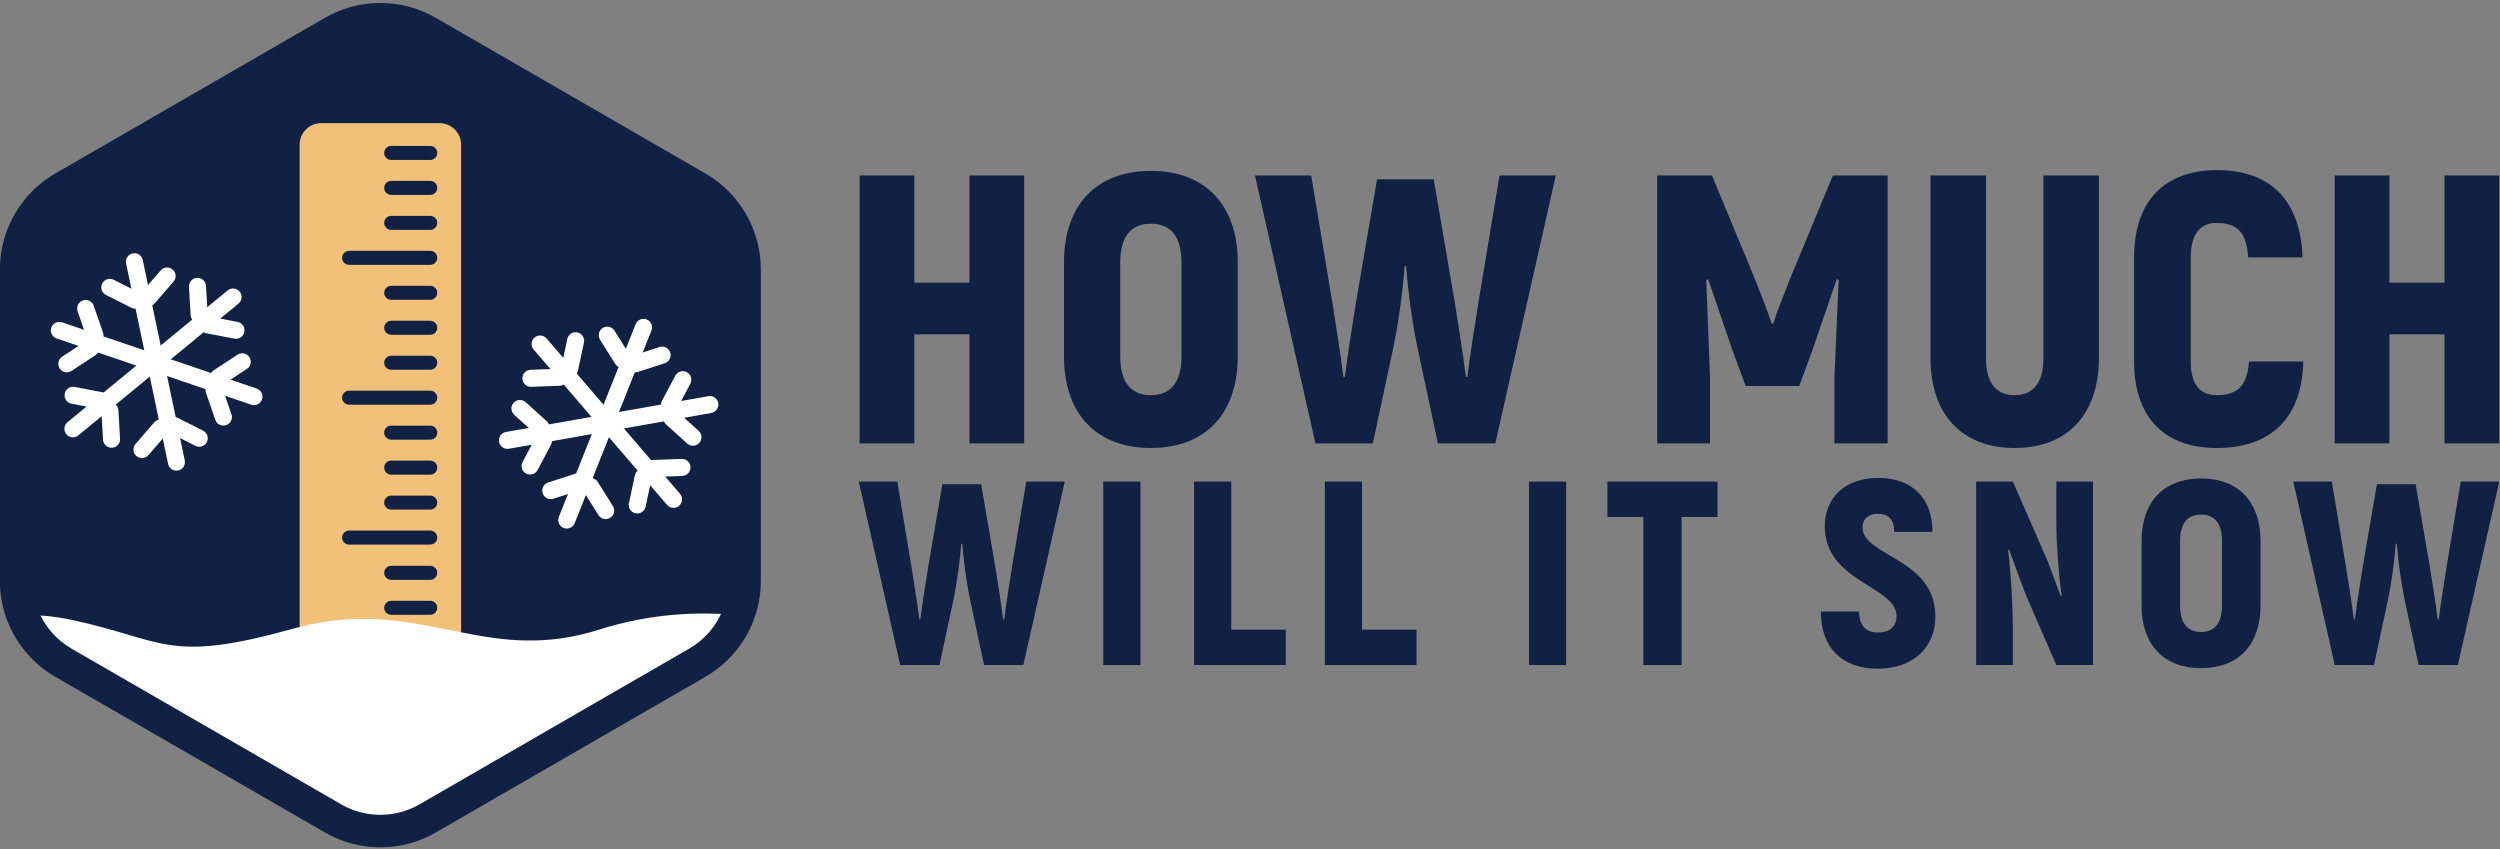 <?xml version="1.0" encoding="UTF-8" standalone="no"?>
<svg
   xmlns:dc="http://purl.org/dc/elements/1.1/"
   xmlns:cc="http://creativecommons.org/ns#"
   xmlns:rdf="http://www.w3.org/1999/02/22-rdf-syntax-ns#"
   xmlns:svg="http://www.w3.org/2000/svg"
   xmlns="http://www.w3.org/2000/svg"
   viewBox="0 0 1022.542 347.433"
   height="347.433"
   width="1022.542"
   xml:space="preserve"
   id="svg2"
   version="1.1"><rect x="0" y="0" width="1022.542" height="347.433" fill="#808080" stroke="none"/><defs
     id="defs6"><clipPath
       id="clipPath18"
       clipPathUnits="userSpaceOnUse"><path
         id="path16"
         d="M 0,1000 H 1000 V 0 H 0 Z" /></clipPath></defs><g
     transform="matrix(1.333,0,0,-1.333,-171.334,862.785)"
     id="g10"><g
       id="g12"><g
         clip-path="url(#clipPath18)"
         id="g14"><g
           transform="translate(356.998,564.615)"
           id="g20"><path
             id="path22"
             style="fill:#102144;fill-opacity:1;fill-rule:nonzero;stroke:none"
             d="m 0,0 v -95.627 c 0,-3.651 -0.688,-7.202 -1.975,-10.494 -2.344,-6.044 -6.702,-11.219 -12.497,-14.571 l -82.812,-47.813 c -8.956,-5.167 -19.987,-5.167 -28.943,0 l -82.812,47.813 c -5.765,3.331 -10.093,8.468 -12.457,14.462 -1.316,3.321 -2.015,6.912 -2.015,10.603 V 0 c 0,10.343 5.516,19.897 14.472,25.064 l 82.812,47.813 c 8.956,5.167 19.987,5.167 28.943,0 L -14.472,25.064 C -5.516,19.897 0,10.343 0,0" /></g><g
           transform="translate(227.096,609.469)"
           id="g24"><path
             id="path26"
             style="fill:#f1c17a;fill-opacity:1;fill-rule:nonzero;stroke:none"
             d="m 0,0 h 36.292 c 3.661,0 6.628,-2.967 6.628,-6.627 v -161.942 c 0,-3.66 -2.967,-6.628 -6.628,-6.628 H 0 c -3.66,0 -6.627,2.968 -6.627,6.628 V -6.627 C -6.627,-2.967 -3.66,0 0,0" /></g><g
           transform="translate(260.549,598.169)"
           id="g28"><path
             id="path30"
             style="fill:#102144;fill-opacity:1;fill-rule:nonzero;stroke:none"
             d="m 0,0 h -11.981 c -1.189,0 -2.152,0.963 -2.152,2.152 0,1.188 0.963,2.152 2.152,2.152 H 0 C 1.188,4.304 2.151,3.34 2.151,2.152 2.151,0.963 1.188,0 0,0" /></g><g
           style="fill:#102144;fill-opacity:1"
           transform="translate(260.549,587.441)"
           id="g32"><path
             id="path34"
             style="fill:#102144;fill-opacity:1;fill-rule:nonzero;stroke:none"
             d="m 0,0 h -11.981 c -1.189,0 -2.152,0.963 -2.152,2.152 0,1.188 0.963,2.151 2.152,2.151 H 0 C 1.188,4.303 2.151,3.34 2.151,2.152 2.151,0.963 1.188,0 0,0" /></g><g
           style="fill:#102144;fill-opacity:1"
           transform="translate(260.549,576.712)"
           id="g36"><path
             id="path38"
             style="fill:#102144;fill-opacity:1;fill-rule:nonzero;stroke:none"
             d="m 0,0 h -11.981 c -1.189,0 -2.152,0.963 -2.152,2.152 0,1.188 0.963,2.151 2.152,2.151 H 0 C 1.188,4.303 2.151,3.34 2.151,2.152 2.151,0.963 1.188,0 0,0" /></g><g
           style="fill:#102144;fill-opacity:1"
           transform="translate(260.549,565.984)"
           id="g40"><path
             id="path42"
             style="fill:#102144;fill-opacity:1;fill-rule:nonzero;stroke:none"
             d="m 0,0 h -24.892 c -1.188,0 -2.151,0.963 -2.151,2.151 0,1.189 0.963,2.152 2.151,2.152 H 0 C 1.188,4.303 2.151,3.34 2.151,2.151 2.151,0.963 1.188,0 0,0" /></g><g
           style="fill:#102144;fill-opacity:1"
           transform="translate(260.549,555.255)"
           id="g44"><path
             id="path46"
             style="fill:#102144;fill-opacity:1;fill-rule:nonzero;stroke:none"
             d="m 0,0 h -11.981 c -1.189,0 -2.152,0.963 -2.152,2.151 0,1.189 0.963,2.152 2.152,2.152 H 0 C 1.188,4.303 2.151,3.34 2.151,2.151 2.151,0.963 1.188,0 0,0" /></g><g
           style="fill:#102144;fill-opacity:1"
           transform="translate(260.549,544.526)"
           id="g48"><path
             id="path50"
             style="fill:#102144;fill-opacity:1;fill-rule:nonzero;stroke:none"
             d="m 0,0 h -11.981 c -1.189,0 -2.152,0.963 -2.152,2.152 0,1.188 0.963,2.152 2.152,2.152 H 0 C 1.188,4.304 2.151,3.34 2.151,2.152 2.151,0.963 1.188,0 0,0" /></g><g
           style="fill:#102144;fill-opacity:1"
           transform="translate(260.549,533.798)"
           id="g52"><path
             id="path54"
             style="fill:#102144;fill-opacity:1;fill-rule:nonzero;stroke:none"
             d="m 0,0 h -11.981 c -1.189,0 -2.152,0.963 -2.152,2.151 0,1.189 0.963,2.152 2.152,2.152 H 0 C 1.188,4.303 2.151,3.34 2.151,2.151 2.151,0.963 1.188,0 0,0" /></g><g
           style="fill:#102144;fill-opacity:1"
           transform="translate(260.549,523.069)"
           id="g56"><path
             id="path58"
             style="fill:#102144;fill-opacity:1;fill-rule:nonzero;stroke:none"
             d="m 0,0 h -24.892 c -1.188,0 -2.151,0.963 -2.151,2.152 0,1.188 0.963,2.151 2.151,2.151 H 0 C 1.188,4.303 2.151,3.34 2.151,2.152 2.151,0.963 1.188,0 0,0" /></g><g
           style="fill:#102144;fill-opacity:1"
           transform="translate(260.549,512.341)"
           id="g60"><path
             id="path62"
             style="fill:#102144;fill-opacity:1;fill-rule:nonzero;stroke:none"
             d="m 0,0 h -11.981 c -1.189,0 -2.152,0.963 -2.152,2.152 0,1.188 0.963,2.152 2.152,2.152 H 0 C 1.188,4.304 2.151,3.34 2.151,2.152 2.151,0.963 1.188,0 0,0" /></g><g
           style="fill:#102144;fill-opacity:1"
           transform="translate(260.549,501.612)"
           id="g64"><path
             id="path66"
             style="fill:#102144;fill-opacity:1;fill-rule:nonzero;stroke:none"
             d="m 0,0 h -11.981 c -1.189,0 -2.152,0.963 -2.152,2.151 0,1.189 0.963,2.152 2.152,2.152 H 0 C 1.188,4.303 2.151,3.34 2.151,2.151 2.151,0.963 1.188,0 0,0" /></g><g
           style="fill:#102144;fill-opacity:1"
           transform="translate(260.549,490.884)"
           id="g68"><path
             id="path70"
             style="fill:#102144;fill-opacity:1;fill-rule:nonzero;stroke:none"
             d="m 0,0 h -11.981 c -1.189,0 -2.152,0.964 -2.152,2.151 0,1.189 0.963,2.153 2.152,2.153 H 0 C 1.188,4.304 2.151,3.34 2.151,2.151 2.151,0.964 1.188,0 0,0" /></g><g
           style="fill:#102144;fill-opacity:1"
           transform="translate(260.549,469.334)"
           id="g72"><path
             id="path74"
             style="fill:#102144;fill-opacity:1;fill-rule:nonzero;stroke:none"
             d="m 0,0 h -11.981 c -1.189,0 -2.152,0.964 -2.152,2.152 0,1.188 0.963,2.152 2.152,2.152 H 0 C 1.188,4.304 2.151,3.34 2.151,2.152 2.151,0.964 1.188,0 0,0" /></g><g
           style="fill:#102144;fill-opacity:1"
           transform="translate(260.549,458.606)"
           id="g76"><path
             id="path78"
             style="fill:#102144;fill-opacity:1;fill-rule:nonzero;stroke:none"
             d="m 0,0 h -11.981 c -1.189,0 -2.152,0.964 -2.152,2.152 0,1.189 0.963,2.152 2.152,2.152 H 0 C 1.188,4.304 2.151,3.341 2.151,2.152 2.151,0.964 1.188,0 0,0" /></g><g
           style="fill:#102144;fill-opacity:1"
           transform="translate(260.549,480.155)"
           id="g80"><path
             id="path82"
             style="fill:#102144;fill-opacity:1;fill-rule:nonzero;stroke:none"
             d="m 0,0 h -24.892 c -1.188,0 -2.151,0.963 -2.151,2.151 0,1.189 0.963,2.152 2.151,2.152 H 0 C 1.188,4.303 2.151,3.34 2.151,2.151 2.151,0.963 1.188,0 0,0" /></g><g
           transform="translate(346.807,520.539)"
           id="g84"><path
             id="path86"
             style="fill:#ffffff;fill-opacity:1;fill-rule:nonzero;stroke:none"
             d="m 0,0 -62.108,-10.981 c -1.422,-0.251 -2.778,0.697 -3.029,2.119 l -0.001,10e-4 c -0.251,1.422 0.698,2.778 2.119,3.029 L -0.91,5.149 C 0.511,5.4 1.868,4.452 2.119,3.03 V 3.029 C 2.37,1.607 1.421,0.251 0,0" /></g><g
           transform="translate(301.471,485.256)"
           id="g88"><path
             id="path90"
             style="fill:#ffffff;fill-opacity:1;fill-rule:nonzero;stroke:none"
             d="m 0,0 v 0 c -1.342,0.534 -1.996,2.055 -1.461,3.396 l 23.557,59.12 c 0.535,1.341 2.055,1.995 3.397,1.461 l 0.001,-10e-4 c 1.34,-0.534 1.994,-2.055 1.46,-3.395 L 3.396,1.46 C 2.862,0.119 1.341,-0.535 0,0" /></g><g
           transform="translate(333.213,492.33)"
           id="g92"><path
             id="path94"
             style="fill:#ffffff;fill-opacity:1;fill-rule:nonzero;stroke:none"
             d="m 0,0 -40.934,47.665 c -0.941,1.095 -0.815,2.746 0.281,3.686 l 10e-4,10e-4 c 1.095,0.94 2.745,0.815 3.686,-0.28 L 3.968,3.406 C 4.908,2.312 4.783,0.661 3.688,-0.279 L 3.686,-0.28 C 2.591,-1.221 0.94,-1.096 0,0" /></g><g
           transform="translate(292.809,514.109)"
           id="g96"><path
             id="path98"
             style="fill:#ffffff;fill-opacity:1;fill-rule:nonzero;stroke:none"
             d="m 0,0 -6.49,5.856 c -1.072,0.967 -1.156,2.62 -0.19,3.692 l 0.002,10e-4 c 0.967,1.072 2.62,1.157 3.692,0.19 L 3.504,3.883 C 4.576,2.916 4.661,1.263 3.693,0.191 L 3.692,0.189 C 2.725,-0.882 1.072,-0.967 0,0" /></g><g
           transform="translate(289.969,501.951)"
           id="g100"><path
             id="path102"
             style="fill:#ffffff;fill-opacity:1;fill-rule:nonzero;stroke:none"
             d="m 0,0 -0.001,0.001 c -1.277,0.675 -1.764,2.257 -1.088,3.533 l 4.088,7.727 c 0.675,1.277 2.257,1.763 3.533,1.088 L 6.534,12.348 C 7.81,11.673 8.297,10.091 7.622,8.815 L 3.533,1.088 C 2.858,-0.188 1.276,-0.675 0,0" /></g><g
           transform="translate(295.041,495.911)"
           id="g104"><path
             id="path106"
             style="fill:#ffffff;fill-opacity:1;fill-rule:nonzero;stroke:none"
             d="M 0,0 V 0.001 C -0.445,1.374 0.309,2.848 1.682,3.292 L 10,5.985 C 11.374,6.43 12.848,5.677 13.292,4.303 V 4.302 C 13.736,2.929 12.983,1.455 11.61,1.011 L 3.292,-1.683 C 1.918,-2.128 0.444,-1.374 0,0" /></g><g
           transform="translate(312.156,489.206)"
           id="g108"><path
             id="path110"
             style="fill:#ffffff;fill-opacity:1;fill-rule:nonzero;stroke:none"
             d="m 0,0 -4.647,7.404 c -0.768,1.223 -0.398,2.836 0.824,3.604 1.223,0.767 2.836,0.398 3.604,-0.824 L 4.428,2.779 C 5.195,1.557 4.826,-0.057 3.604,-0.824 2.381,-1.592 0.767,-1.223 0,0" /></g><g
           transform="translate(323.526,489.755)"
           id="g112"><path
             id="path114"
             style="fill:#ffffff;fill-opacity:1;fill-rule:nonzero;stroke:none"
             d="m 0,0 v 0 c -1.412,0.302 -2.312,1.69 -2.01,3.103 l 1.826,8.548 c 0.302,1.412 1.691,2.312 3.103,2.01 1.412,-0.301 2.311,-1.69 2.01,-3.102 L 3.103,2.01 C 2.801,0.599 1.412,-0.302 0,0" /></g><g
           transform="translate(337.891,501.222)"
           id="g116"><path
             id="path118"
             style="fill:#ffffff;fill-opacity:1;fill-rule:nonzero;stroke:none"
             d="m 0,0 -8.737,-0.322 c -1.443,-0.053 -2.655,1.072 -2.709,2.515 v 10e-4 c -0.054,1.443 1.073,2.656 2.516,2.709 l 8.737,0.323 C 1.25,5.279 2.462,4.153 2.516,2.71 V 2.709 C 2.57,1.267 1.443,0.053 0,0" /></g><g
           transform="translate(339.409,511.155)"
           id="g120"><path
             id="path122"
             style="fill:#ffffff;fill-opacity:1;fill-rule:nonzero;stroke:none"
             d="m 0,0 -6.49,5.857 c -1.072,0.967 -1.157,2.62 -0.19,3.691 l 10e-4,0.002 c 0.968,1.072 2.62,1.157 3.692,0.189 L 3.504,3.882 C 4.576,2.916 4.66,1.263 3.693,0.191 L 3.692,0.189 C 2.725,-0.882 1.072,-0.967 0,0" /></g><g
           transform="translate(332.731,520.704)"
           id="g124"><path
             id="path126"
             style="fill:#ffffff;fill-opacity:1;fill-rule:nonzero;stroke:none"
             d="m 0,0 -0.002,0.001 c -1.276,0.675 -1.763,2.257 -1.087,3.533 l 4.088,7.726 c 0.675,1.277 2.257,1.763 3.533,1.088 L 6.534,12.347 C 7.81,11.672 8.297,10.09 7.622,8.814 L 3.533,1.088 C 2.858,-0.188 1.276,-0.675 0,0" /></g><g
           transform="translate(320.898,534.79)"
           id="g128"><path
             id="path130"
             style="fill:#ffffff;fill-opacity:1;fill-rule:nonzero;stroke:none"
             d="M 0,0 V 0.001 C -0.444,1.374 0.309,2.848 1.682,3.292 L 10,5.985 C 11.374,6.43 12.848,5.677 13.292,4.303 V 4.302 C 13.737,2.928 12.984,1.455 11.61,1.01 L 3.292,-1.683 C 1.918,-2.127 0.444,-1.374 0,0" /></g><g
           transform="translate(317.295,535.614)"
           id="g132"><path
             id="path134"
             style="fill:#ffffff;fill-opacity:1;fill-rule:nonzero;stroke:none"
             d="m 0,0 -4.647,7.404 c -0.768,1.223 -0.398,2.836 0.824,3.604 1.223,0.767 2.837,0.398 3.604,-0.825 L 4.428,2.779 C 5.195,1.556 4.827,-0.057 3.604,-0.825 2.381,-1.592 0.768,-1.223 0,0" /></g><g
           transform="translate(302.786,531.587)"
           id="g136"><path
             id="path138"
             style="fill:#ffffff;fill-opacity:1;fill-rule:nonzero;stroke:none"
             d="m 0,0 v 0 c -1.412,0.302 -2.312,1.691 -2.01,3.103 l 1.826,8.548 c 0.302,1.412 1.691,2.312 3.103,2.011 1.412,-0.302 2.312,-1.691 2.01,-3.103 L 3.103,2.01 C 2.801,0.598 1.412,-0.302 0,0" /></g><g
           transform="translate(300.271,528.878)"
           id="g140"><path
             id="path142"
             style="fill:#ffffff;fill-opacity:1;fill-rule:nonzero;stroke:none"
             d="m 0,0 -8.737,-0.323 c -1.443,-0.053 -2.655,1.073 -2.709,2.515 v 10e-4 c -0.054,1.444 1.073,2.657 2.516,2.71 l 8.737,0.323 C 1.25,5.279 2.462,4.153 2.516,2.71 V 2.709 C 2.569,1.266 1.443,0.053 0,0" /></g><g
           transform="translate(205.616,523.073)"
           id="g144"><path
             id="path146"
             style="fill:#ffffff;fill-opacity:1;fill-rule:nonzero;stroke:none"
             d="m 0,0 -59.708,20.32 c -1.367,0.465 -2.098,1.95 -1.633,3.316 v 0.001 c 0.466,1.367 1.95,2.098 3.317,1.633 L 1.685,4.95 C 3.051,4.485 3.782,3 3.317,1.633 V 1.632 C 2.852,0.266 1.367,-0.465 0,0" /></g><g
           transform="translate(148.887,514.016)"
           id="g148"><path
             id="path150"
             style="fill:#ffffff;fill-opacity:1;fill-rule:nonzero;stroke:none"
             d="M 0,0 -0.001,0.001 C -0.918,1.116 -0.758,2.763 0.357,3.68 l 49.139,40.441 c 1.115,0.918 2.762,0.757 3.68,-0.357 v -0.001 c 0.917,-1.115 0.757,-2.762 -0.357,-3.68 L 3.68,-0.357 C 2.564,-1.275 0.917,-1.115 0,0" /></g><g
           transform="translate(180.107,504.912)"
           id="g152"><path
             id="path154"
             style="fill:#ffffff;fill-opacity:1;fill-rule:nonzero;stroke:none"
             d="m 0,0 -12.886,61.494 c -0.296,1.413 0.61,2.798 2.023,3.094 l 0.002,0.001 c 1.412,0.296 2.798,-0.61 3.093,-2.023 L 5.119,1.073 C 5.415,-0.341 4.509,-1.726 3.096,-2.022 H 3.094 C 1.682,-2.318 0.296,-1.413 0,0" /></g><g
           transform="translate(155.207,543.471)"
           id="g156"><path
             id="path158"
             style="fill:#ffffff;fill-opacity:1;fill-rule:nonzero;stroke:none"
             d="m 0,0 -2.863,8.26 c -0.473,1.364 0.25,2.853 1.613,3.325 l 0.002,10e-4 c 1.364,0.473 2.853,-0.25 3.326,-1.613 L 4.941,1.713 C 5.414,0.349 4.692,-1.14 3.328,-1.613 H 3.326 C 1.962,-2.086 0.473,-1.364 0,0" /></g><g
           transform="translate(146.857,534.188)"
           id="g160"><path
             id="path162"
             style="fill:#ffffff;fill-opacity:1;fill-rule:nonzero;stroke:none"
             d="m 0,0 -0.001,0.001 c -0.792,1.207 -0.457,2.828 0.75,3.62 L 8.056,8.42 c 1.207,0.793 2.828,0.457 3.62,-0.75 L 11.677,7.668 C 12.47,6.462 12.134,4.841 10.927,4.049 L 3.62,-0.75 C 2.413,-1.542 0.792,-1.207 0,0" /></g><g
           transform="translate(148.39,526.451)"
           id="g164"><path
             id="path166"
             style="fill:#ffffff;fill-opacity:1;fill-rule:nonzero;stroke:none"
             d="M 0,0 V 0.001 C 0.273,1.418 1.643,2.346 3.061,2.074 L 11.646,0.423 C 13.064,0.15 13.993,-1.22 13.72,-2.638 v -10e-4 c -0.273,-1.418 -1.643,-2.345 -3.06,-2.073 l -8.587,1.65 C 0.655,-2.789 -0.273,-1.418 0,0" /></g><g
           transform="translate(160.152,512.326)"
           id="g168"><path
             id="path170"
             style="fill:#ffffff;fill-opacity:1;fill-rule:nonzero;stroke:none"
             d="m 0,0 -0.502,8.728 c -0.083,1.44 1.018,2.676 2.459,2.759 1.441,0.083 2.677,-1.018 2.76,-2.459 L 5.219,0.3 C 5.302,-1.141 4.201,-2.376 2.76,-2.459 1.318,-2.542 0.083,-1.441 0,0" /></g><g
           transform="translate(170.379,507.326)"
           id="g172"><path
             id="path174"
             style="fill:#ffffff;fill-opacity:1;fill-rule:nonzero;stroke:none"
             d="m 0,0 v 0 c -1.091,0.945 -1.21,2.596 -0.266,3.687 l 5.722,6.609 c 0.945,1.092 2.596,1.211 3.687,0.266 1.092,-0.945 1.211,-2.596 0.266,-3.687 L 3.688,0.265 C 2.743,-0.826 1.092,-0.945 0,0" /></g><g
           transform="translate(188.493,510.448)"
           id="g176"><path
             id="path178"
             style="fill:#ffffff;fill-opacity:1;fill-rule:nonzero;stroke:none"
             d="M 0,0 -7.811,3.93 C -9.1,4.578 -9.62,6.149 -8.971,7.438 V 7.44 c 0.649,1.29 2.221,1.81 3.511,1.161 L 2.35,4.671 C 3.64,4.022 4.159,2.452 3.511,1.162 L 3.51,1.161 C 2.862,-0.129 1.29,-0.649 0,0" /></g><g
           transform="translate(194.61,518.419)"
           id="g180"><path
             id="path182"
             style="fill:#ffffff;fill-opacity:1;fill-rule:nonzero;stroke:none"
             d="m 0,0 -2.863,8.26 c -0.472,1.364 0.25,2.853 1.614,3.326 h 0.001 C 0.117,12.059 1.606,11.337 2.079,9.973 L 4.941,1.712 C 5.415,0.349 4.692,-1.141 3.328,-1.613 L 3.326,-1.614 C 1.962,-2.087 0.473,-1.364 0,0" /></g><g
           transform="translate(193.363,530.004)"
           id="g184"><path
             id="path186"
             style="fill:#ffffff;fill-opacity:1;fill-rule:nonzero;stroke:none"
             d="m 0,0 -0.001,0.001 c -0.792,1.207 -0.457,2.828 0.75,3.62 L 8.056,8.42 c 1.207,0.792 2.827,0.456 3.62,-0.751 l 10e-4,-10e-4 c 0.792,-1.207 0.456,-2.827 -0.75,-3.62 L 3.62,-0.75 C 2.413,-1.542 0.792,-1.207 0,0" /></g><g
           transform="translate(189.786,548.049)"
           id="g188"><path
             id="path190"
             style="fill:#ffffff;fill-opacity:1;fill-rule:nonzero;stroke:none"
             d="m 0,0 v 0.001 c 0.273,1.417 1.643,2.345 3.061,2.073 l 8.586,-1.651 c 1.418,-0.272 2.346,-1.643 2.073,-3.061 v -10e-4 c -0.273,-1.418 -1.643,-2.345 -3.06,-2.073 l -8.586,1.65 C 0.655,-2.789 -0.273,-1.418 0,0" /></g><g
           transform="translate(187.026,550.508)"
           id="g192"><path
             id="path194"
             style="fill:#ffffff;fill-opacity:1;fill-rule:nonzero;stroke:none"
             d="m 0,0 -0.502,8.728 c -0.083,1.441 1.018,2.676 2.46,2.759 1.441,0.083 2.676,-1.018 2.759,-2.459 L 5.219,0.3 C 5.302,-1.141 4.201,-2.376 2.76,-2.459 1.319,-2.542 0.083,-1.441 0,0" /></g><g
           transform="translate(172.374,553.974)"
           id="g196"><path
             id="path198"
             style="fill:#ffffff;fill-opacity:1;fill-rule:nonzero;stroke:none"
             d="m 0,0 v 0 c -1.091,0.945 -1.21,2.596 -0.265,3.687 l 5.721,6.61 c 0.945,1.091 2.596,1.21 3.688,0.265 1.091,-0.945 1.21,-2.595 0.265,-3.687 L 3.688,0.266 C 2.743,-0.826 1.092,-0.945 0,0" /></g><g
           transform="translate(168.864,552.813)"
           id="g200"><path
             id="path202"
             style="fill:#ffffff;fill-opacity:1;fill-rule:nonzero;stroke:none"
             d="M 0,0 -7.811,3.929 C -9.1,4.578 -9.62,6.149 -8.971,7.438 v 0.001 c 0.649,1.29 2.221,1.811 3.511,1.162 L 2.35,4.671 C 3.639,4.022 4.159,2.452 3.511,1.162 L 3.51,1.161 C 2.861,-0.129 1.29,-0.649 0,0" /></g><g
           transform="translate(355.023,458.494)"
           id="g204"><path
             id="path206"
             style="fill:#ffffff;fill-opacity:1;fill-rule:nonzero;stroke:none"
             d="m 0,0 c -2.344,-6.044 -6.702,-11.22 -12.497,-14.571 l -82.812,-47.814 c -8.956,-5.167 -19.987,-5.167 -28.943,0 l -82.811,47.814 c -5.766,3.331 -10.094,8.467 -12.458,14.462 4.319,0.239 9.396,-0.11 15.33,-1.397 28.275,-6.113 29.043,-13.414 67.512,-2.673 0.718,0.2 1.426,0.389 2.124,0.559 20.037,5.066 34.759,1.266 49.55,-1.646 12.876,-2.543 25.801,-4.408 42.328,0.829 C -26.839,0.579 -12.108,1.157 0,0" /></g><g
           transform="translate(245.243,636.37)"
           id="g208"><path
             id="path210"
             style="fill:#102144;fill-opacity:1;fill-rule:nonzero;stroke:none"
             d="m 0,0 c -4.144,0 -8.286,-1.065 -11.981,-3.197 l -82.81,-47.813 c -7.389,-4.262 -11.978,-12.211 -11.978,-20.745 v -95.627 c 0,-3.032 0.56,-5.98 1.665,-8.765 1.983,-5.031 5.646,-9.283 10.315,-11.982 l 82.81,-47.813 c 7.389,-4.261 16.57,-4.261 23.959,0.001 l 82.809,47.813 c 4.71,2.723 8.383,7.005 10.341,12.056 1.089,2.784 1.638,5.703 1.638,8.69 v 95.627 c 0,8.534 -4.589,16.483 -11.977,20.744 L 11.978,-3.196 C 8.285,-1.065 4.143,0 0,0 m -0.001,-249.106 c -5.866,0 -11.732,1.508 -16.963,4.525 l -82.814,47.816 c -6.613,3.822 -11.798,9.842 -14.602,16.95 -1.567,3.952 -2.363,8.138 -2.363,12.433 v 95.627 c 0,12.087 6.502,23.346 16.967,29.383 l 82.81,47.813 C -6.501,11.478 6.5,11.478 16.963,5.442 l 82.813,-47.815 c 10.464,-6.035 16.966,-17.294 16.966,-29.382 v -95.627 c 0,-4.234 -0.78,-8.375 -2.317,-12.308 -2.771,-7.147 -7.974,-13.216 -14.646,-17.073 L 16.965,-244.58 c -5.232,-3.017 -11.1,-4.526 -16.966,-4.526" /></g></g></g><g
       id="text214"
       style="font-variant:normal;font-weight:900;font-stretch:normal;font-size:117.438px;font-family:'Akrobat Black';-inkscape-font-specification:Akrobat-Black;writing-mode:lr-tb;fill:#102144;fill-opacity:1;fill-rule:nonzero;stroke:none"
       transform="matrix(1,0,0,-1,385.012,511.201)"
       aria-label="HOW MUCH"><path
         id="path6023"
         d="m 40.986,-82.207 v 32.883 H 24.075 V -82.207 H 7.281 V 0 H 24.075 V -33.47 H 40.986 V 0 h 16.794 v -82.207 z" /><path
         id="path6025"
         d="m 96.652,1.409 c 16.676,0 26.658,-10.452 26.658,-28.068 v -28.89 c 0,-17.616 -9.982,-28.068 -26.658,-28.068 -16.676,0 -26.658,10.452 -26.658,28.068 v 28.89 c 0,17.616 9.982,28.068 26.658,28.068 z m 0,-16.206 c -6.224,0 -9.395,-4.11 -9.395,-11.861 v -28.89 c 0,-7.751 3.171,-11.861 9.395,-11.861 6.224,0 9.395,4.11 9.395,11.861 v 28.89 c 0,7.751 -3.171,11.861 -9.395,11.861 z" /><path
         id="path6027"
         d="m 147.15,0 h 17.616 l 5.872,-27.481 c 1.996,-8.925 3.406,-20.199 3.875,-26.893 h 0.47 c 0.47,6.694 1.879,17.968 3.875,26.893 L 184.73,0 h 17.616 l 18.555,-82.207 h -17.263 l -6.459,38.872 c -0.94,5.989 -2.584,16.089 -3.406,22.9 h -0.47 c -0.822,-6.811 -2.466,-16.911 -3.406,-22.9 l -6.459,-37.698 h -17.381 l -6.459,37.698 c -0.94,5.989 -2.584,16.089 -3.406,22.9 h -0.47 c -0.822,-6.811 -2.466,-16.911 -3.406,-22.9 l -6.459,-38.872 h -17.263 z" /><path
         id="path6029"
         d="m 305.927,-82.207 -12.918,31.121 c -1.644,4.11 -4.463,11.274 -5.402,14.327 h -0.47 c -0.94,-3.053 -3.758,-10.217 -5.402,-14.327 l -12.918,-31.121 H 252.023 V 0 h 16.206 v -20.199 c -0.352,-9.982 -0.822,-19.965 -1.174,-29.947 l 0.587,-0.235 7.399,21.609 4.11,11.157 h 16.441 l 4.11,-11.157 7.399,-21.609 0.587,0.235 c -0.47,9.982 -0.822,19.965 -1.292,29.947 V 0 h 16.324 v -82.207 z" /><path
         id="path6031"
         d="m 361.71,1.409 c 16.206,0 25.836,-10.335 25.836,-27.598 v -56.018 h -17.029 v 56.018 c 0,7.399 -2.936,11.392 -8.808,11.392 -5.872,0 -8.808,-3.993 -8.808,-11.392 v -56.018 h -17.029 v 56.018 c 0,17.263 9.63,27.598 25.836,27.598 z" /><path
         id="path6033"
         d="m 423.717,1.409 c 16.676,0 26.189,-9.278 26.541,-26.541 H 433.582 c -0.47,7.281 -3.406,10.335 -9.865,10.335 -5.167,0 -7.986,-3.288 -7.986,-10.335 v -31.943 c 0,-7.281 2.936,-10.569 7.986,-10.569 6.342,0 9.16,3.053 9.63,10.569 h 16.676 c -0.587,-17.381 -9.747,-26.776 -26.189,-26.776 -16.089,0 -25.484,9.395 -25.484,26.776 v 31.943 c 0,17.263 9.395,26.541 25.367,26.541 z" /><path
         id="path6035"
         d="m 493.593,-82.207 v 32.883 H 476.682 V -82.207 H 459.888 V 0 h 16.794 v -33.47 h 16.911 V 0 h 16.794 v -82.207 z" /></g><g
       id="text218"
       style="font-variant:normal;font-weight:900;font-stretch:normal;font-size:80.401px;font-family:'Akrobat Black';-inkscape-font-specification:Akrobat-Black;writing-mode:lr-tb;fill:#102144;fill-opacity:1;fill-rule:nonzero;stroke:none"
       transform="matrix(1,0,0,-1,391.801,443.2)"
       aria-label="WILL IT SNOW"><path
         id="path6002"
         style="letter-spacing:6.51px"
         d="m 12.945,0 h 12.06 l 4.02,-18.814 c 1.367,-6.111 2.332,-13.829 2.653,-18.412 h 0.322 c 0.322,4.583 1.286,12.301 2.653,18.412 L 38.673,0 h 12.06 l 12.703,-56.281 h -11.819 l -4.422,26.613 c -0.643,4.1 -1.769,11.015 -2.332,15.678 h -0.322 c -0.563,-4.663 -1.688,-11.578 -2.332,-15.678 L 37.789,-55.477 H 25.889 L 21.467,-29.668 c -0.643,4.1 -1.769,11.015 -2.332,15.678 H 18.814 c -0.563,-4.663 -1.688,-11.578 -2.332,-15.678 L 12.06,-56.281 H 0.241 Z" /><path
         id="path6004"
         style="letter-spacing:6.51px"
         d="M 75.251,0 H 86.668 V -56.281 H 75.251 Z" /><path
         id="path6006"
         style="letter-spacing:6.51px"
         d="M 114.534,-10.854 V -56.281 H 103.117 V 0 h 28.141 v -10.854 z" /><path
         id="path6008"
         style="letter-spacing:6.51px"
         d="M 154.65,-10.854 V -56.281 H 143.233 V 0 h 28.141 v -10.854 z" /><path
         id="path6010"
         style="letter-spacing:6.51px"
         d="m 205.876,0 h 11.417 v -56.281 h -11.417 z" /><path
         id="path6012"
         style="letter-spacing:6.51px"
         d="M 263.732,-56.281 H 229.963 v 10.854 h 11.015 V 0 h 11.739 v -45.427 h 11.015 z" /><path
         id="path6014"
         style="letter-spacing:6.51px"
         d="m 312.887,1.126 c 11.176,0 17.688,-6.754 17.688,-16 0,-17.93 -22.352,-18.492 -22.352,-27.337 0,-2.573 1.769,-4.181 4.744,-4.181 3.296,0 4.985,1.849 4.985,5.548 h 11.739 c 0,-10.372 -6.271,-16.563 -16.643,-16.563 -10.372,0 -16.402,6.271 -16.402,14.874 0,17.126 22.03,18.251 22.03,27.578 0,2.814 -1.849,4.985 -5.628,4.985 -3.618,0 -5.869,-1.93 -5.869,-6.432 h -11.739 c 0,11.337 6.754,17.528 17.447,17.528 z" /><path
         id="path6016"
         style="letter-spacing:6.51px"
         d="m 343.096,0 h 11.256 v -11.417 c 0,-6.271 -0.563,-16.804 -1.447,-23.879 l 0.241,-0.241 5.065,13.749 L 367.699,0 h 11.256 v -56.281 h -11.256 v 13.025 c 0,5.226 0.643,14.874 1.608,21.95 l -0.241,0.241 c -1.367,-3.538 -2.653,-7.236 -4.02,-10.774 l -10.693,-24.442 h -11.256 z" /><path
         id="path6018"
         style="letter-spacing:6.51px"
         d="m 412.103,0.965 c 11.417,0 18.251,-7.156 18.251,-19.216 v -19.779 c 0,-12.06 -6.834,-19.216 -18.251,-19.216 -11.417,0 -18.251,7.156 -18.251,19.216 v 19.779 c 0,12.06 6.834,19.216 18.251,19.216 z m 0,-11.095 c -4.261,0 -6.432,-2.814 -6.432,-8.121 v -19.779 c 0,-5.306 2.171,-8.121 6.432,-8.121 4.261,0 6.432,2.814 6.432,8.121 v 19.779 c 0,5.306 -2.171,8.121 -6.432,8.121 z" /><path
         id="path6020"
         style="letter-spacing:6.51px"
         d="m 453.114,0 h 12.06 l 4.02,-18.814 c 1.367,-6.111 2.332,-13.829 2.653,-18.412 h 0.322 c 0.322,4.583 1.286,12.301 2.653,18.412 L 478.842,0 h 12.06 L 503.606,-56.281 h -11.819 l -4.422,26.613 c -0.643,4.1 -1.769,11.015 -2.332,15.678 h -0.322 c -0.563,-4.663 -1.688,-11.578 -2.332,-15.678 l -4.422,-25.809 H 466.058 l -4.422,25.809 c -0.643,4.1 -1.769,11.015 -2.332,15.678 h -0.322 c -0.563,-4.663 -1.688,-11.578 -2.332,-15.678 l -4.422,-26.613 h -11.819 z" /></g></g></svg>